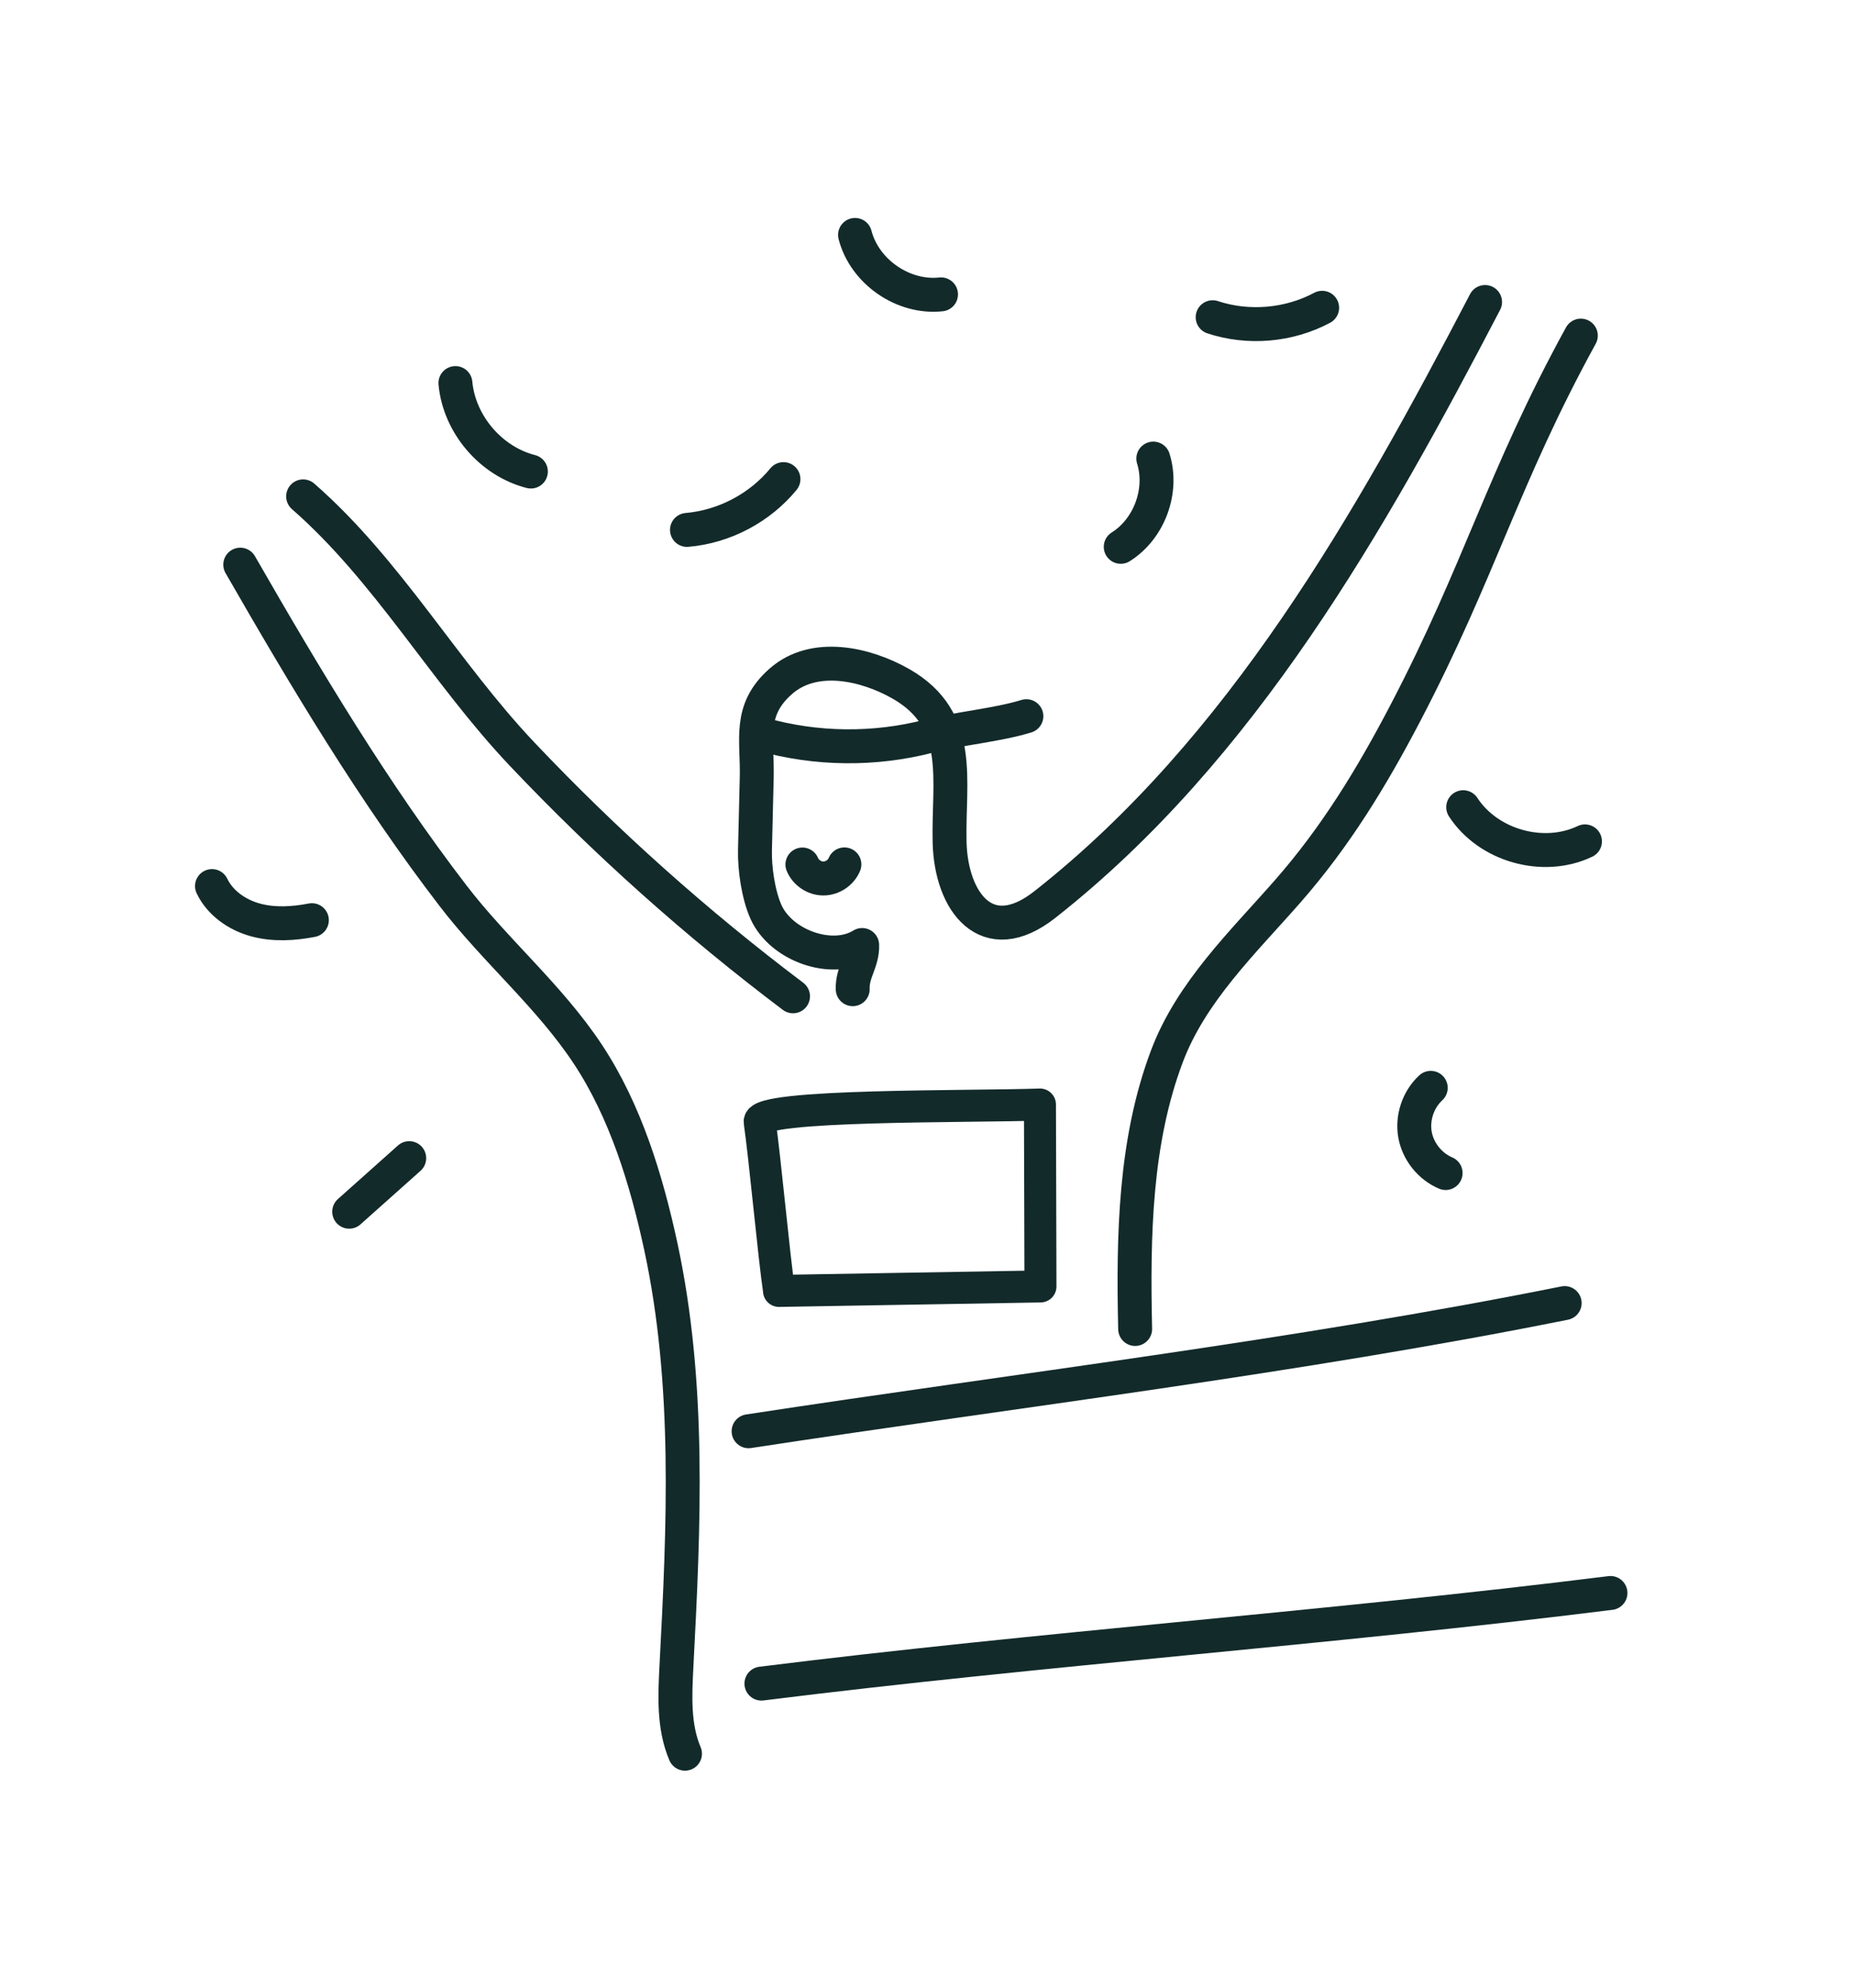 <?xml version="1.0" encoding="UTF-8"?>
<svg id="family_and_dog" data-name="family and dog" xmlns="http://www.w3.org/2000/svg" viewBox="0 0 327.96 351.5">
  <defs>
    <style>
      .cls-1 {
        stroke-width: 6px;
      }

      .cls-1, .cls-2 {
        fill: none;
        stroke: #132a2a;
        stroke-linecap: round;
        stroke-linejoin: round;
      }

      .cls-2 {
        stroke-width: 5.66px;
      }
    </style>
  </defs>
  <path class="cls-1" d="M53.62,87.75c15.06,13.16,25.03,31.1,38.73,45.56,14.75,15.57,30.8,29.91,47.93,42.82"/>
  <path class="cls-1" d="M132.42,253.02c47.75-7.3,97-13.16,144.36-22.66"/>
  <path class="cls-1" d="M121.17,310.02c-2.05-4.82-1.78-10.26-1.51-15.49,1.3-24.71,2.48-49.87-2.78-74.24-2.53-11.7-6.25-23.9-12.91-33.95-6.79-10.25-16.34-18.24-23.8-27.95-14.06-18.3-26.18-38.58-37.67-58.57"/>
  <path class="cls-1" d="M200.8,234.94c-.38-16.66-.03-33.22,5.61-48.19,4.3-11.42,13.47-20.17,21.34-29.14,8.48-9.66,14.86-20.11,20.82-31.5,13.27-25.36,17.29-41.68,31.07-66.78"/>
  <path class="cls-1" d="M262.7,53.39c-20.22,38.75-42.96,79.08-77.89,106.53-10.3,8.09-16.57-.56-16.83-10.97-.28-10.96,2.61-21.67-8.63-28.07-6.19-3.52-15.32-5.64-21.24-.43-5.81,5.11-4.09,10.24-4.25,16.97-.1,4.28-.21,8.57-.31,12.85-.08,3.24.58,7.88,1.94,10.93,2.67,5.98,11.71,9.17,17.02,5.86.12,2.94-1.79,4.87-1.67,7.81"/>
  <path class="cls-1" d="M134.82,129.82c9.59,2.71,19.9,2.81,29.54.31,5.18-1.35,12.08-1.94,17.2-3.52"/>
  <path class="cls-1" d="M214.51,56.08c6.32,2.09,13.49,1.47,19.37-1.67"/>
  <path class="cls-1" d="M121.52,93.68c6.58-.56,12.88-3.88,17.07-8.98"/>
  <path class="cls-1" d="M55.17,162.67c-3.29.64-6.73.84-9.97-.04-3.23-.88-6.25-2.96-7.7-5.99"/>
  <path class="cls-1" d="M141.94,152.83c.61,1.46,2.14,2.48,3.72,2.47,1.58,0,3.11-1.03,3.71-2.49"/>
  <path class="cls-2" d="M137.8,228.21c15.42-.26,30.83-.52,46.25-.79-.03-10.72-.06-21.44-.09-32.16-12.23.44-50.04-.08-49.58,3.07.92,6.28,2.5,23.59,3.43,29.88Z"/>
  <path class="cls-1" d="M134.69,297.63c49.51-6.19,100.68-9.83,150.19-16.02"/>
  <path class="cls-1" d="M258.83,142.7c4.45,6.82,14.2,9.55,21.54,6.04"/>
  <path class="cls-1" d="M204.01,81.07c1.78,5.69-.71,12.43-5.76,15.6"/>
  <path class="cls-1" d="M151.25,41.53c1.68,6.51,8.53,11.24,15.21,10.51"/>
  <path class="cls-1" d="M80.56,67.72c.67,7.27,6.27,13.84,13.35,15.64"/>
  <path class="cls-1" d="M72.39,204.74c-3.54,3.16-7.08,6.31-10.62,9.47"/>
  <path class="cls-1" d="M253.09,192.31c-2.22,2.05-3.31,5.27-2.79,8.25.52,2.98,2.64,5.63,5.42,6.81"/>
</svg>